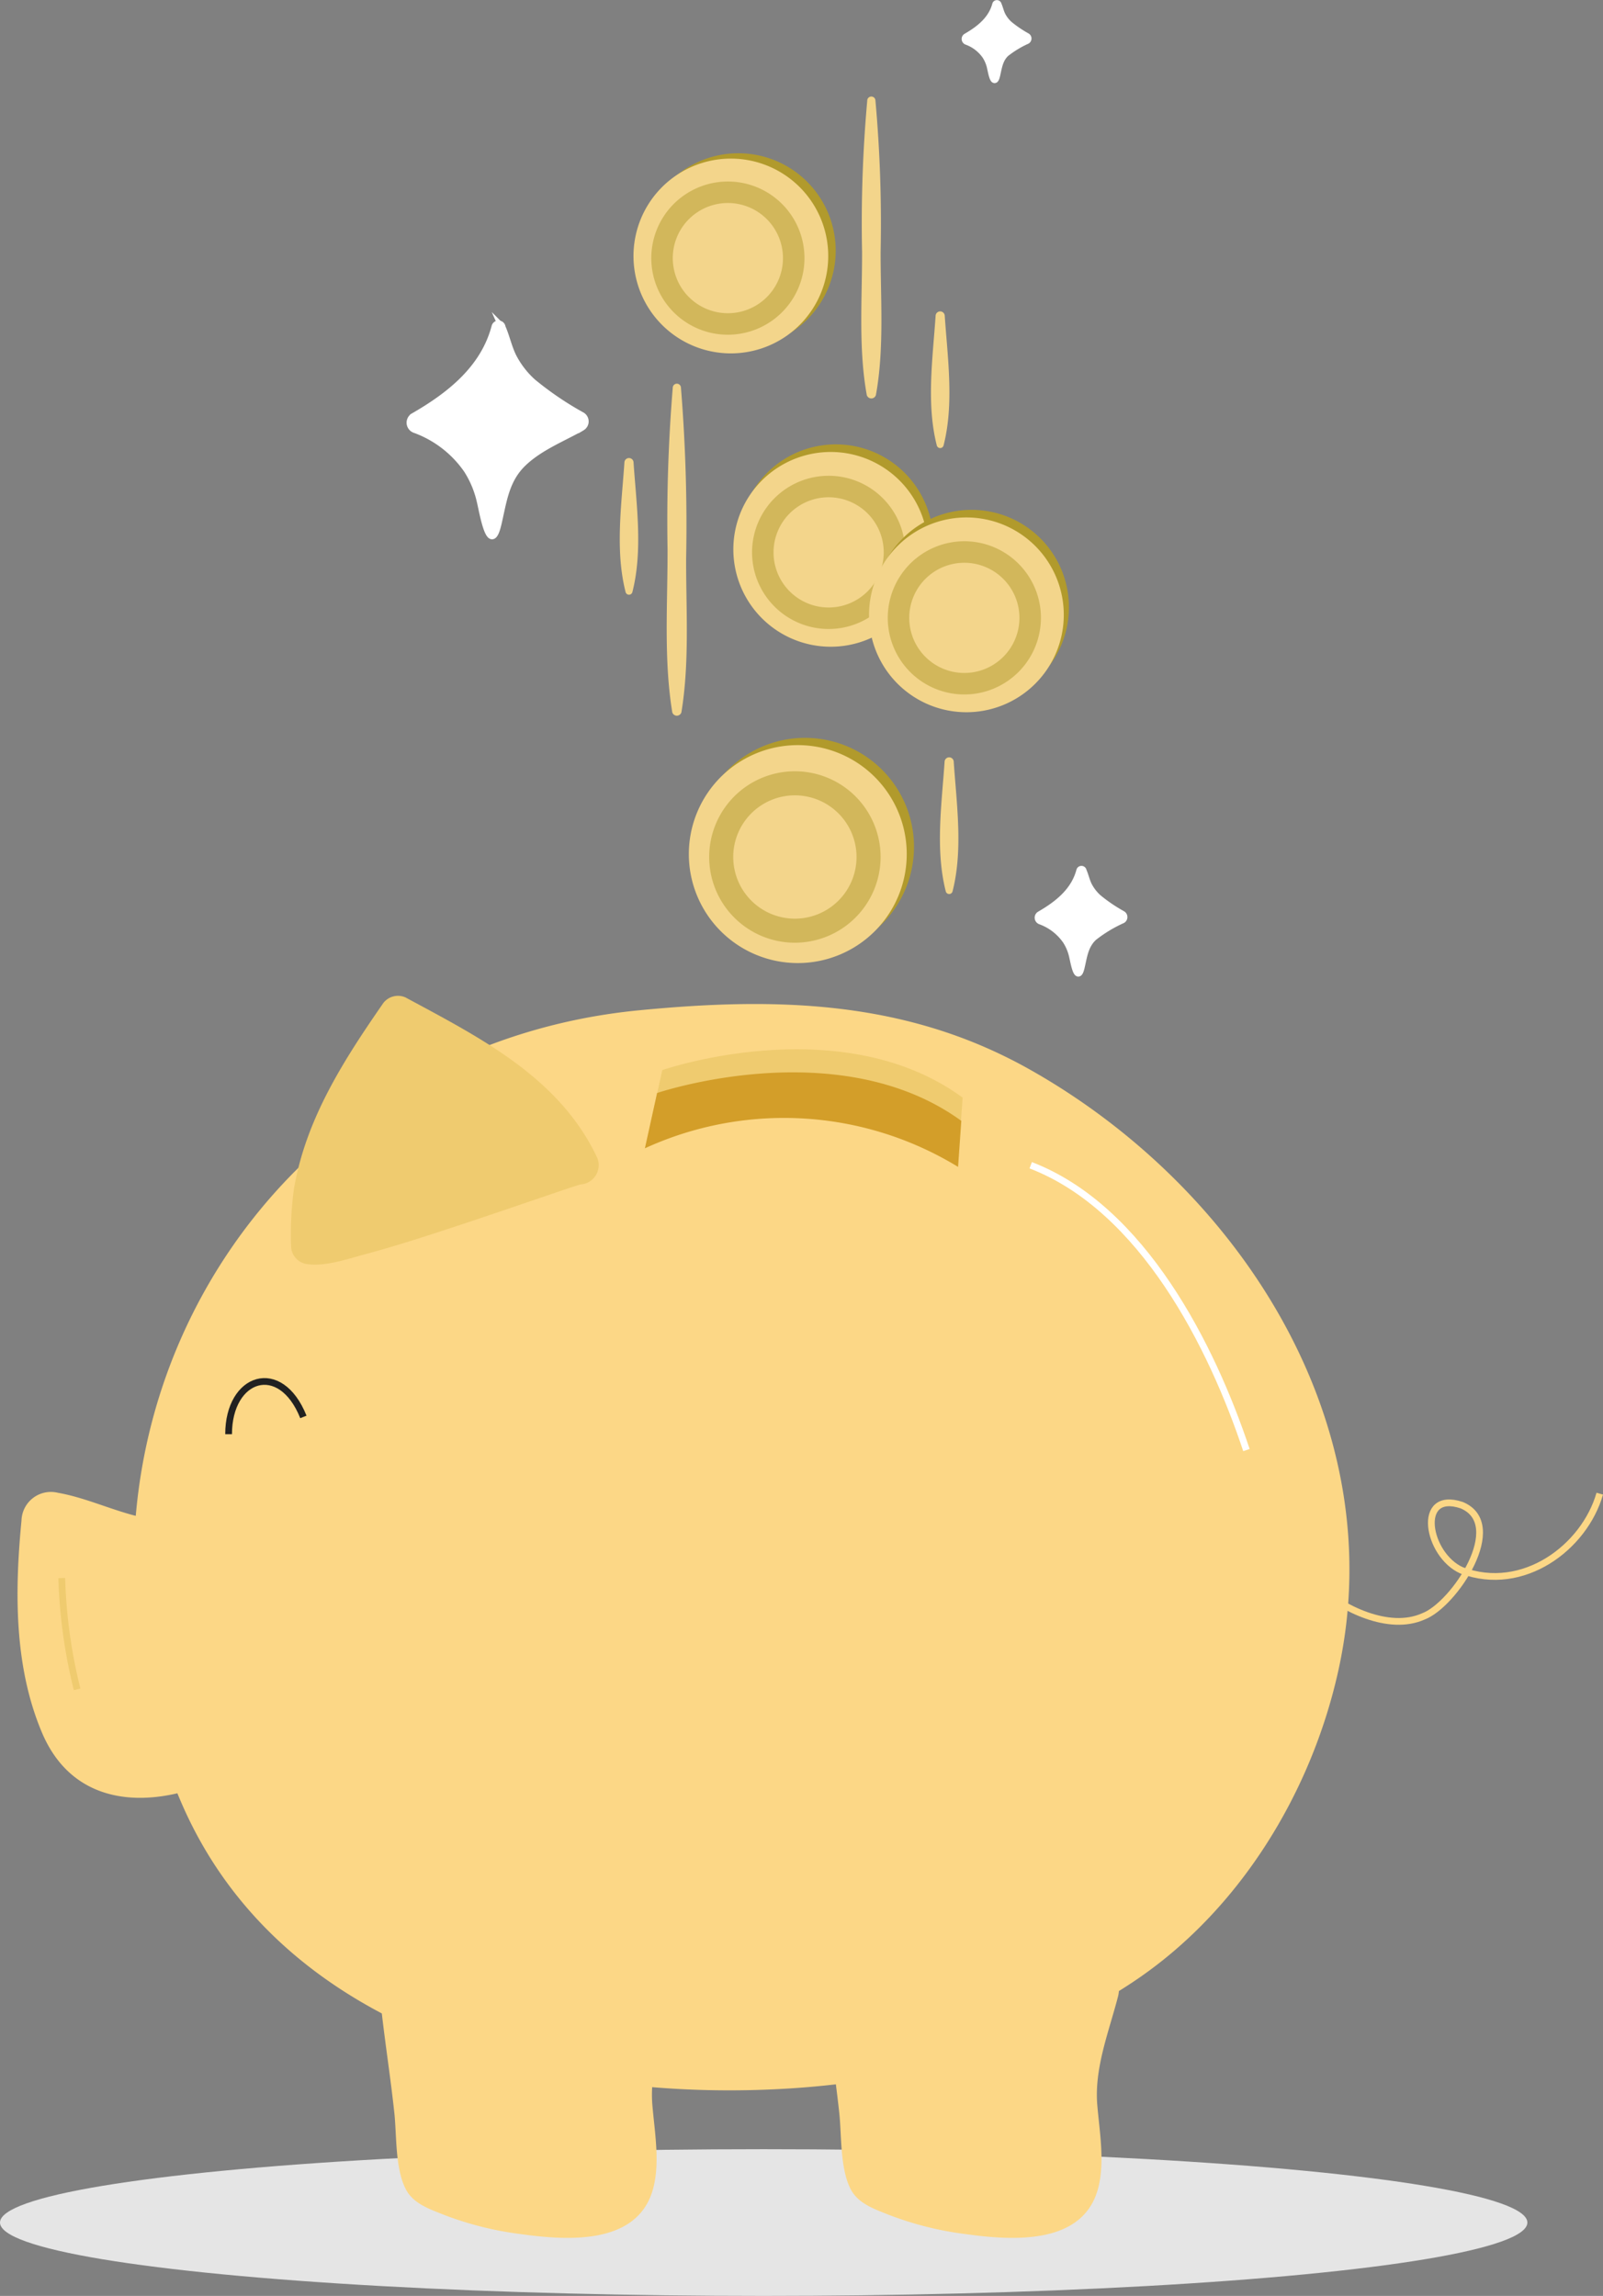 <svg xmlns="http://www.w3.org/2000/svg" width="237.791" height="340.505" viewBox="0 0 237.791 340.505">
  <rect x="0" y="0" width="237.791" height="340.505" fill="#808080" stroke="none"/>
  <g id="Group_131" data-name="Group 131" transform="translate(-1573.651 -79.415)">
    <path id="Path_712" data-name="Path 712" d="M1730.647,168.289a14.443,14.443,0,1,1-16.892-11.482A14.442,14.442,0,0,1,1730.647,168.289Z" transform="translate(-18.815 -11.232)" fill="#b19a2c"/>
    <path id="Path_713" data-name="Path 713" d="M1729.751,169.608a14.443,14.443,0,1,1-16.893-11.481A14.443,14.443,0,0,1,1729.751,169.608Z" transform="translate(-18.684 -11.425)" fill="#f3d58b"/>
    <g id="Group_119" data-name="Group 119" transform="translate(1685.21 149.975)" opacity="0.5">
      <path id="Path_714" data-name="Path 714" d="M1717.864,184.532a11.362,11.362,0,1,1,9.032-13.289A11.377,11.377,0,0,1,1717.864,184.532Zm-3.66-19.19a8.173,8.173,0,1,0,9.558,6.5A8.182,8.182,0,0,0,1714.2,165.342Z" transform="translate(-1704.371 -162.008)" fill="#b19a2c"/>
    </g>
    <ellipse id="Ellipse_3" data-name="Ellipse 3" cx="113.286" cy="10.881" rx="113.286" ry="10.881" transform="translate(1573.651 398.158)" fill="#e5e5e5"/>
    <g id="Group_121" data-name="Group 121" transform="translate(1576.251 227.097)">
      <g id="Group_120" data-name="Group 120" transform="translate(0 0)">
        <path id="Path_715" data-name="Path 715" d="M1726.908,263.55c-18.2-10.268-37.268-10.825-58.021-8.81-41.541,4.035-71.314,36.3-74.65,74.977-3.872-.985-7.6-2.728-11.55-3.422a4.364,4.364,0,0,0-5.4,4.114c-1.012,10.464-1.125,21.61,3.032,31.444,3.84,9.089,12.01,10.9,20.09,9.01.289.7.584,1.394.893,2.087,15.191,34.052,55.821,43.828,89.894,41.691,18-1.13,36.375-5.9,51.429-16.1,15.412-10.44,25.976-27.764,29.986-45.79C1780.745,316.174,1758.01,281.089,1726.908,263.55Z" transform="translate(-1576.698 -252.585)" fill="#fcd786"/>
        <path id="Path_716" data-name="Path 716" d="M1613.387,327.221c0-8.534,7.681-11.094,11.094-2.56" transform="translate(-1582.076 -262.199)" fill="none" stroke="#212121" stroke-miterlimit="10" stroke-width="1"/>
        <path id="Path_717" data-name="Path 717" d="M1669.7,276.5c-5.578-11.983-17.408-17.9-28.484-23.879a2.746,2.746,0,0,0-3.281.815c-5.815,8.394-11.364,16.988-13.2,27.193a3.155,3.155,0,0,0-.063.323,3.12,3.12,0,0,0-.04.333,48.545,48.545,0,0,0-.376,8.487,2.76,2.76,0,0,0,2.355,2.4c2.8.369,5.878-.732,8.538-1.442,4.379-1.168,8.7-2.571,13-3.984s8.589-2.879,12.876-4.341c1.574-.537,3.147-1.074,4.727-1.6q.69-.227,1.383-.443A2.876,2.876,0,0,0,1669.7,276.5Zm-3.5,3.66a1.346,1.346,0,0,1-.177-.077C1666.082,280.118,1666.142,280.136,1666.2,280.162Z" transform="translate(-1583.663 -252.375)" fill="#efcb6f"/>
        <path id="Path_718" data-name="Path 718" d="M1584.386,353.566a76.956,76.956,0,0,0,2.276,16.5" transform="translate(-1577.824 -267.207)" fill="none" stroke="#efcb6f" stroke-miterlimit="10" stroke-width="1"/>
        <path id="Path_719" data-name="Path 719" d="M1802.387,352.553c3.982,3.414,10.809,6.827,15.93,4.552,4.552-1.707,12.518-13.655,5.691-16.5-6.827-2.275-5.12,7.4,0,9.673,9.1,3.414,18.205-3.414,20.482-11.379" transform="translate(-1609.779 -265.057)" fill="none" stroke="#fcd786" stroke-miterlimit="10" stroke-width="1"/>
      </g>
      <path id="Path_720" data-name="Path 720" d="M1680.114,419.734a75.513,75.513,0,0,0-25.62-.407,71.92,71.92,0,0,0-8.842,1.843l-2.59.69a15.123,15.123,0,0,0-1.867.357,1.521,1.521,0,0,0-1.624,1.732c.551,6.16,1.577,12.294,2.239,18.452.36,3.347.1,8.148,1.665,11.249,1.085,2.147,3.386,2.939,5.474,3.779a48.644,48.644,0,0,0,11.569,2.936c6.664.924,17.039,1.728,19.556-6.318,1.237-3.957.348-8.784.012-12.814-.458-5.506,1.723-10.849,3.08-16.122C1683.729,422.922,1682.476,420.219,1680.114,419.734Z" transform="translate(-1585.912 -276.715)" fill="#fcd786"/>
      <path id="Path_721" data-name="Path 721" d="M1757.448,419.734a75.516,75.516,0,0,0-25.62-.407,71.955,71.955,0,0,0-8.842,1.843l-2.589.69a15.072,15.072,0,0,0-1.866.357,1.521,1.521,0,0,0-1.624,1.732c.55,6.16,1.576,12.294,2.239,18.452.36,3.347.1,8.148,1.663,11.249,1.087,2.147,3.387,2.939,5.476,3.779a48.62,48.62,0,0,0,11.567,2.936c6.664.924,17.04,1.728,19.557-6.318,1.237-3.957.347-8.784.012-12.814-.458-5.506,1.721-10.849,3.08-16.122C1761.063,422.922,1759.81,420.219,1757.448,419.734Z" transform="translate(-1597.248 -276.715)" fill="#fcd786"/>
    </g>
    <path id="Path_722" data-name="Path 722" d="M1752.81,281.826c16.642,6.4,26.881,26.881,32,42.243" transform="translate(-26.261 -29.595)" fill="none" stroke="#fff" stroke-miterlimit="10" stroke-width="1"/>
    <path id="Path_723" data-name="Path 723" d="M1686.661,272.961l1.8-8.2s26.478-9.159,44.555,4.084l-.495,6.712A48.461,48.461,0,0,0,1686.661,272.961Z" transform="translate(-16.565 -26.641)" fill="#efcb6f"/>
    <path id="Path_724" data-name="Path 724" d="M1685.745,276.948l1.809-8.2s26.876-9.128,45.128,4.128l-.479,6.827A49.542,49.542,0,0,0,1685.745,276.948Z" transform="translate(-16.43 -27.229)" fill="#d39e29"/>
    <path id="Path_725" data-name="Path 725" d="M1726.97,223.716a16.162,16.162,0,1,1-16.161-16.162A16.161,16.161,0,0,1,1726.97,223.716Z" transform="translate(-17.735 -18.708)" fill="#b19a2c"/>
    <path id="Path_726" data-name="Path 726" d="M1725.709,224.978a16.162,16.162,0,1,1-16.163-16.162A16.162,16.162,0,0,1,1725.709,224.978Z" transform="translate(-17.551 -18.893)" fill="#f3d58b"/>
    <g id="Group_122" data-name="Group 122" transform="translate(1678.852 193.801)" opacity="0.5">
      <path id="Path_727" data-name="Path 727" d="M1709.633,238.789a12.714,12.714,0,1,1,12.715-12.713A12.728,12.728,0,0,1,1709.633,238.789Zm0-21.859a9.145,9.145,0,1,0,9.145,9.146A9.155,9.155,0,0,0,1709.633,216.93Z" transform="translate(-1696.92 -213.361)" fill="#b19a2c"/>
    </g>
    <path id="Path_728" data-name="Path 728" d="M1754.235,179.668a14.444,14.444,0,1,1-16.893-11.482A14.445,14.445,0,0,1,1754.235,179.668Z" transform="translate(-22.272 -12.9)" fill="#b19a2c"/>
    <path id="Path_729" data-name="Path 729" d="M1753.339,180.987a14.444,14.444,0,1,1-16.894-11.481A14.446,14.446,0,0,1,1753.339,180.987Z" transform="translate(-22.141 -13.093)" fill="#f3d58b"/>
    <g id="Group_123" data-name="Group 123" transform="translate(1705.34 159.687)" opacity="0.5">
      <path id="Path_730" data-name="Path 730" d="M1741.45,195.91a11.362,11.362,0,1,1,9.033-13.289A11.376,11.376,0,0,1,1741.45,195.91Zm-3.66-19.188a8.172,8.172,0,1,0,9.558,6.5A8.181,8.181,0,0,0,1737.79,176.722Z" transform="translate(-1727.958 -173.387)" fill="#b19a2c"/>
    </g>
    <path id="Path_731" data-name="Path 731" d="M1713.756,122.764a14.444,14.444,0,1,1-11.89-16.608A14.445,14.445,0,0,1,1713.756,122.764Z" transform="translate(-16.33 -3.817)" fill="#b19a2c"/>
    <path id="Path_732" data-name="Path 732" d="M1712.458,123.693a14.444,14.444,0,1,1-11.891-16.608A14.445,14.445,0,0,1,1712.458,123.693Z" transform="translate(-16.14 -3.953)" fill="#f3d58b"/>
    <g id="Group_124" data-name="Group 124" transform="translate(1670.263 106.334)" opacity="0.5">
      <path id="Path_733" data-name="Path 733" d="M1696.363,133.444a11.362,11.362,0,1,1,13.066-9.354A11.376,11.376,0,0,1,1696.363,133.444Zm3.191-19.274a8.173,8.173,0,1,0,6.727,9.4A8.179,8.179,0,0,0,1699.554,114.17Z" transform="translate(-1686.856 -110.871)" fill="#b19a2c"/>
    </g>
    <g id="Group_125" data-name="Group 125" transform="translate(1672.55 136.343)">
      <path id="Path_734" data-name="Path 734" d="M1690.435,146.621a239.706,239.706,0,0,0-.772,23.969c.021,7.988-.592,16.255.7,24.155a.707.707,0,0,0,1.355,0c1.226-7.477.679-15.263.7-22.824a252.967,252.967,0,0,0-.766-25.3.609.609,0,0,0-1.218,0Z" transform="translate(-1689.536 -146.034)" fill="#f3d58b"/>
    </g>
    <g id="Group_126" data-name="Group 126" transform="translate(1701.417 93.73)">
      <path id="Path_735" data-name="Path 735" d="M1724.245,96.689a203.7,203.7,0,0,0-.77,22.41c.022,7.031-.558,14.339.7,21.277a.707.707,0,0,0,1.354,0c1.26-6.937.681-14.245.7-21.277a203.548,203.548,0,0,0-.771-22.41.609.609,0,0,0-1.217,0Z" transform="translate(-1723.361 -96.102)" fill="#f3d58b"/>
    </g>
    <g id="Group_127" data-name="Group 127" transform="translate(1665.588 147.37)">
      <path id="Path_736" data-name="Path 736" d="M1682.067,159.611c-.426,6.256-1.4,13.06.183,19.223a.519.519,0,0,0,.994,0c1.582-6.163.608-12.968.181-19.223a.679.679,0,0,0-1.358,0Z" transform="translate(-1681.379 -158.955)" fill="#f3d58b"/>
    </g>
    <g id="Group_128" data-name="Group 128" transform="translate(1711.751 125.621)">
      <path id="Path_737" data-name="Path 737" d="M1736.159,134.125c-.426,6.255-1.4,13.061.183,19.224a.519.519,0,0,0,.993,0c1.582-6.163.609-12.969.182-19.224a.679.679,0,0,0-1.358,0Z" transform="translate(-1735.47 -133.47)" fill="#f3d58b"/>
    </g>
    <g id="Group_129" data-name="Group 129" transform="translate(1713.083 191.758)">
      <path id="Path_738" data-name="Path 738" d="M1737.72,211.622c-.427,6.256-1.4,13.061.183,19.224a.518.518,0,0,0,.993,0c1.581-6.163.609-12.968.182-19.224a.679.679,0,0,0-1.358,0Z" transform="translate(-1737.031 -210.967)" fill="#f3d58b"/>
    </g>
    <g id="Group_130" data-name="Group 130" transform="translate(1634.456 79.92)">
      <path id="Path_739" data-name="Path 739" d="M1670.429,149.206a47.6,47.6,0,0,1-7.3-4.956,13.188,13.188,0,0,1-2.792-3.537c-.786-1.453-1.083-3.1-1.748-4.6a.549.549,0,0,0-1.071-.116c-1.633,6.253-6.714,10.245-12.085,13.335a1.091,1.091,0,0,0,.242,1.973,16.084,16.084,0,0,1,7.685,5.935,14.621,14.621,0,0,1,1.978,4.767c.363,1.492,1.481,8.218,2.649,3.256.788-3.343,1.1-6.514,3.737-9.03,2.46-2.344,5.771-3.625,8.691-5.27A1.028,1.028,0,0,0,1670.429,149.206Z" transform="translate(-1644.899 -88.082)" fill="#fff" stroke="#fff" stroke-miterlimit="10" stroke-width="1"/>
      <path id="Path_740" data-name="Path 740" d="M1766.594,237.052a23.35,23.35,0,0,1-3.578-2.43,6.477,6.477,0,0,1-1.37-1.735c-.385-.713-.53-1.517-.857-2.254a.269.269,0,0,0-.525-.057c-.8,3.065-3.291,5.022-5.924,6.538a.534.534,0,0,0,.118.966,7.888,7.888,0,0,1,3.768,2.911,7.129,7.129,0,0,1,.969,2.337c.178.731.727,4.028,1.3,1.6.386-1.639.538-3.2,1.832-4.428a20.234,20.234,0,0,1,4.26-2.584A.5.5,0,0,0,1766.594,237.052Z" transform="translate(-1660.903 -101.975)" fill="#fff" stroke="#fff" stroke-miterlimit="10" stroke-width="1"/>
      <path id="Path_741" data-name="Path 741" d="M1750.578,84.816a16.963,16.963,0,0,1-2.629-1.784,4.74,4.74,0,0,1-1.005-1.274c-.283-.522-.39-1.114-.63-1.656a.2.2,0,0,0-.385-.042c-.588,2.252-2.418,3.688-4.352,4.8a.393.393,0,0,0,.088.71,5.786,5.786,0,0,1,2.768,2.137,5.274,5.274,0,0,1,.712,1.717c.13.537.533,2.958.954,1.172.283-1.2.4-2.346,1.345-3.252a14.88,14.88,0,0,1,3.13-1.9A.371.371,0,0,0,1750.578,84.816Z" transform="translate(-1659.042 -79.92)" fill="#fff" stroke="#fff" stroke-miterlimit="10" stroke-width="1"/>
    </g>
  </g>
</svg>
